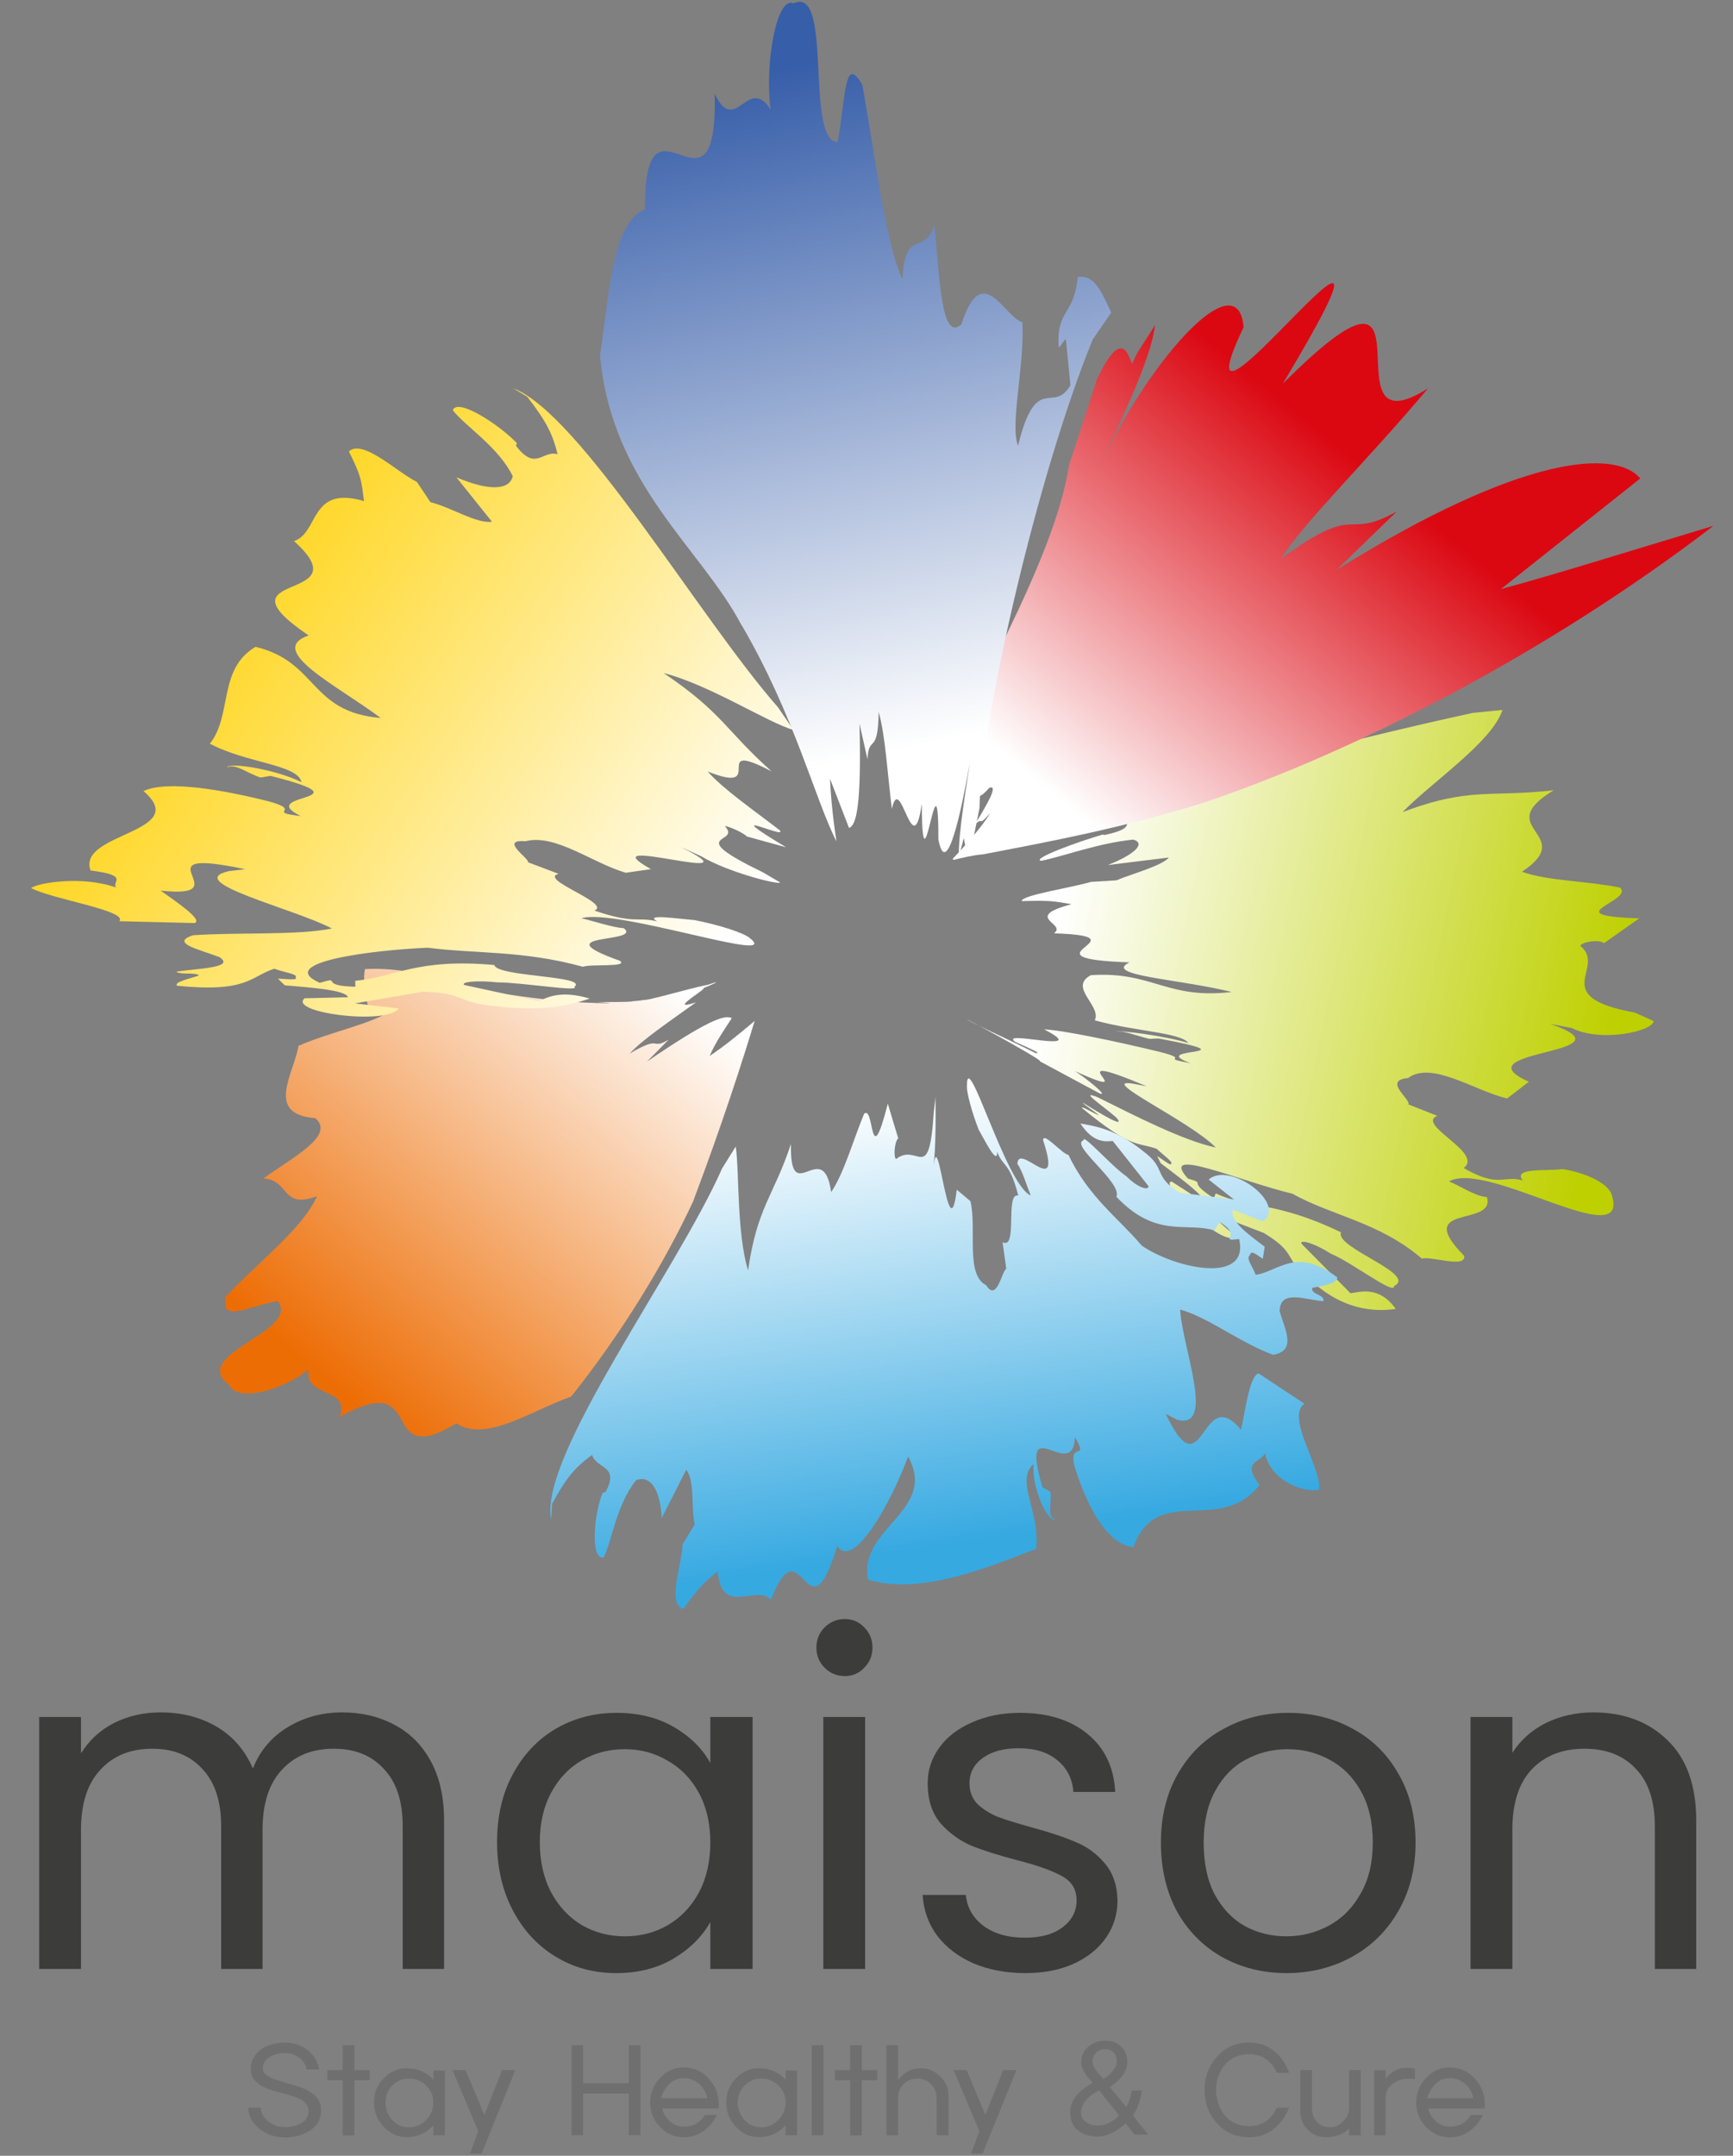 <?xml version="1.0" encoding="UTF-8"?> <svg xmlns="http://www.w3.org/2000/svg" width="460" height="572" viewBox="0 0 460 572" fill="none"><rect x="0" y="0" width="460" height="572" fill="#808080" stroke="none"/><g clip-path="url(#clip0_398_4)"><path d="M278.113 221.721L282.041 219.86C290.592 217.398 294.595 216.515 300.308 216.157C297.471 218.206 302.357 219.541 293.223 221.552L292.697 221.439C286.213 223.3 273.621 227.905 276.365 228.394C282.003 227.304 291.475 223.695 300.797 222.774C304.142 223.714 301.436 226.608 294.069 229.522L310.25 227.529C308.446 229.71 301.023 231.646 296.324 233.582L289.577 233.995C284.014 235.631 271.009 237.548 271.215 239.089C278.883 238.901 279.372 239.052 284.428 239.916C271.159 243.431 283.413 245.048 279.748 247.642C305.251 248.45 269.129 254.296 299.801 255.348C292.716 258.844 312.788 259.728 326.958 263.205C309.649 265.254 305.89 257.641 289.539 258.75C283.507 262.021 292.471 266.814 290.592 270.724C301.192 273.675 313.464 273.957 315.438 276.757C309.198 274.803 296.738 273.261 296.324 273.75C298.373 273.412 301.492 274.784 305.082 275.648L307.469 275.536C334.137 280.517 303.597 277.678 316.095 282.114C307.055 280.479 316.584 281.344 307.958 279.126C296.23 276.287 282.022 273.318 277.154 273.13C290.423 279.972 264.525 272.998 269.543 276.475C278.639 280.498 274.128 278.919 275.256 279.614C267.757 275.799 258.097 271.494 256.594 270.442C261.367 272.829 277.925 282.039 275.895 281.532L292.001 290.178C294.238 290.892 288.374 286.137 285.348 284.22C305.195 293.167 277.962 277.133 304.368 288.223L300.741 287.528C290.893 285.949 316.039 297.565 322.711 304.482C313.953 302.584 301.436 296.137 291.363 291.137C286.175 289.069 292.528 293.223 296.305 296.512C299.181 299.802 291.757 295.291 287.322 292.528C287.942 293.355 291.099 295.178 291.701 295.967C289.784 295.103 286.683 293.204 287.265 294.05C300.496 304.896 301.699 302.978 306.999 304.802C308.822 306.512 311.698 308.542 310.777 308.749C311.246 309.67 308.427 307.546 307.149 306.719L308.089 308.636C312.092 311.756 319.986 317.301 319.591 319.049L311.04 313.523C307.149 313.429 323.65 330.91 328.217 328.279L320.286 321.286L335.472 327.151C344.775 332.809 340.283 333.805 348.289 340.045C357.555 348.428 366.425 347.883 370.485 347.301C366.05 341.041 360.919 342.827 358.476 343.147L345.414 329.951C345.094 328.767 349.003 329.914 353.213 332.621C358.758 334.876 370.278 343.842 370.034 341.229C376.443 338.072 354.172 331.023 355.957 326.982C338.498 318.542 331.318 320.76 322.711 316.644L322.185 317.922C314.479 312.903 320.756 314.369 315.306 312.696C307.281 303.768 329.063 313.392 343.065 316.737C353.345 322.527 366.068 324.237 377.401 333.936C380.089 333.26 389.11 336.587 388.659 333.241C374.657 319.087 397.135 325.779 394.673 317.602C391.816 317.527 387.907 314.82 384.637 313.467C394.879 307.678 433.219 333.241 427.75 316.85C426.735 313.993 421.172 311.23 414.782 310.196C410.535 310.779 401.326 309.726 404.22 313.241C399.221 311.625 398.018 315.422 388.527 309.914C393.94 305.873 375.747 298.43 381.498 296.061L373.849 293.035C374.45 291.588 366.97 286.644 373.736 286.043C380.051 281.381 391.309 289.389 400.048 291.456L405.817 287.02C386.554 278.449 435.192 279.821 411.456 271.664L417.207 272.772C425.025 276.739 439.026 273.543 438.895 270.893L433.933 268.675C410.441 264.408 426.698 256.72 419.443 250.969C419.969 249.803 424.668 249.239 425.758 250.254L435.117 243.657C412.283 242.999 433.896 239.127 430.005 235.499C420.402 233.638 410.929 233.77 403.976 231.307C419.124 221.233 395.443 219.898 412.433 209.673C395.631 211.627 390.181 208.714 372.289 215.481C380.126 207.436 396.007 196.91 398.807 188.376L390.97 189.147C357.912 196.271 291.513 213.112 278.132 221.759L278.113 221.721Z" fill="url(#paint0_linear_398_4)"></path><path d="M398.394 156.309L435.381 126.949C428.803 119.111 403.976 120.559 354.774 151.197L370.786 135.69C356.54 143.697 361.032 132.795 339.983 148.302C346.091 138.528 362.498 122.72 379.037 103.059C350.508 121.047 384.543 57.853 340.509 101.8C383.51 29.959 309.011 131.009 330.097 86.819C328.575 68.586 303.654 97.025 290.95 125.859C293.731 119.055 305.477 96.743 306.567 86.236C303.673 91.161 301.944 92.909 300.572 96.424C299.877 96.743 298.58 84.902 291.194 100.597L283.752 123.453C279.805 149.524 255.561 188.583 249.922 204.316L248.494 206.91C248.87 209.034 249.434 210.406 250.655 210.312C251.37 206.722 253.042 207.605 253.249 203.771C253.061 203.771 252.629 204.504 252.422 204.504L252.384 199.711C254.715 196.365 256.143 201.515 260.24 192.812C260.973 195.575 258.756 202.436 257.628 207.21C259.601 208.263 257.929 214.409 262.571 209.052C265.352 207.925 261.462 214.353 258.718 218.808C261.312 216.402 259.263 219.842 262.853 215.706C260.879 219.09 256.482 224.071 252.854 227.887C252.967 227.962 253.061 228.056 253.117 228.169C255.204 227.623 258.361 226.89 261.067 226.665C276.572 223.657 297.095 219.992 319.573 212.943C359.284 199.598 410.479 173.471 454.814 139.524C433.351 145.971 412.283 152.588 398.376 156.309H398.394Z" fill="url(#paint1_linear_398_4)"></path><path d="M146.292 403.145L146.555 399.01C150.258 392.112 152.701 389.292 157.174 386.021C158.151 389.781 164.673 388.709 160.707 395.927L159.974 396.078C157.644 401.547 156.591 414.103 160.256 413.22C162.53 408.577 163.507 399.555 168.807 392.769C172.66 391.247 175.235 395.251 175.648 402.788L182.132 389.988C184.481 392.807 183.373 399.724 184.387 404.48L181.193 409.743C181.042 415.024 176.907 425.757 181.38 426.866C185.759 420.964 186.173 420.551 190.477 416.942C191.623 429.178 200.832 420.175 204.629 424.46C212.86 403.239 214.157 436.622 222.238 410.194C226.392 416.735 236.39 399.104 241.032 386.473C249.039 400.796 227.764 405.438 230.395 419.103C244.904 423.727 265.126 414.63 275.049 410.964C276.102 400.889 269.355 392.845 274.373 388.446C273.771 394.668 278 404.01 280.293 403.22C277.624 402.694 279.297 398.878 278.789 395.796L276.703 394.63C270.332 373.089 284.747 393.822 285.33 381.379C289.239 387.882 283.431 382.131 285.292 389.33C288.318 398.935 293.524 409.686 300.816 410.513C307.112 393.239 323.763 407.525 334.325 394.01C329.42 387.694 334.588 388.089 335.791 385.608C337.351 393.333 346.842 396.247 350.187 395.213C350.526 388.803 341.26 376.041 346.241 372.45L334.062 364.405C331.638 365.063 330.491 374.65 329.42 379.368C318.632 366.454 319.61 396.566 309.423 375.157L312.487 376.717C322.805 379.424 313.746 357.319 313.257 347.47C320.662 349.519 329.082 356.21 337.915 359.481C344.343 358.391 340.997 352.714 339.663 347.883C339.776 342.019 346.372 344.895 351.277 345.252C351.672 343.391 347.913 343.56 348.308 341.737C350.864 341.117 354.679 340.797 354.98 338.955C344.023 330.647 339.381 337.395 333.292 338.26C332.521 335.985 330.567 333.899 331.826 332.94C332.051 331.418 334.1 333.391 335.19 333.993L335.697 330.797C332.465 328.297 326 323.955 327.296 320.986L335.246 324.087C341.768 319.369 326.376 308.035 320.813 312.978L327.503 318.241L313.126 316.474C305.777 311.832 309.893 310.196 303.353 305.385C295.497 298.975 289.126 298.637 286.777 298.091C290.197 303.373 293.467 302.903 295.366 302.734L304.857 314.726C304.857 316.023 301.906 315.065 298.993 312.114C295.178 309.576 287.265 300.497 287.622 302.565C283.807 303.749 298.034 313.824 296.324 317.546C306.905 328.673 314.705 324.181 322.372 326.474L323.688 324.256C330.153 327.94 323.087 329.444 328.913 328.767C331.732 341.023 311.622 336.455 303.033 330.478C297.076 323.373 288.976 317.696 283.619 306.456C281.778 306.08 276.891 300.14 276.872 302.546C282.266 318.824 270.257 302.809 270.05 308.824C271.347 310.572 272.437 314.35 273.583 317.189C267.043 314.482 256.631 277.303 256.65 288.129C256.556 289.727 257.834 294.783 259.77 299.727C261.349 302.452 264.75 309.426 264.694 305.629C266.197 309.689 267.908 308.091 270.294 317.226C266.686 316.305 270.238 331.812 266.122 329.576L267.099 336.699C265.991 336.944 264.637 345.665 261.781 341.023C256.143 338.166 259.356 326.042 257.59 318.711L253.963 315.666C251.688 334.444 248.531 291.738 247.573 313.204L247.911 308.166C248.606 301.87 248.268 287.509 248.23 291.776L247.873 294.934C246.595 314.858 243.682 302.903 237.837 307.546C237.086 306.907 237.48 302.753 238.42 302.058L235.657 292.847C230.752 311.944 232.124 292.979 229.361 295.535C226.223 303.129 224.08 311.155 220.622 316.305C218.461 301.212 209.59 321.08 209.947 303.542C205.324 317.471 201.02 320.14 198.558 337.075C195.495 326.982 196.265 310.497 195.288 304.219L191.68 310.008C179.67 337.226 143.041 386.266 146.273 403.107L146.292 403.145Z" fill="url(#paint2_linear_398_4)"></path><path d="M103.744 268.036C99.553 271.457 87.825 273.731 79.237 277.49C77.977 285.009 70.234 295.61 83.709 296.7C89.028 301.324 77.808 306.963 69.915 312.677C76.981 313.091 74.576 320.948 84.123 317.395C80.383 326.004 68.111 335.214 59.992 343.992C58.394 351.098 65.385 346.774 73.73 345.195C79.932 353.372 49.993 359.293 60.762 367.394C63.036 372.488 76.192 368.353 81.886 363.296C80.684 371.022 93.069 367.958 90.174 375.946C113.855 362.676 99.778 390.495 121.109 377.676C128.984 382.77 140.768 374.405 151.612 370.552C165.162 353.56 176.363 335.102 183.956 318.824C191.718 298.261 197.225 281.099 200.307 270.893C196.21 274.37 192.075 277.716 188.373 280.178C189.782 276.814 192.094 273.43 194.236 270.16C192.357 269.07 187.32 271.024 171.721 281.682L177.472 275.874C172.492 278.75 175.856 274.408 167.136 279.539C170.819 275.592 177.942 270.893 184.764 265.931C174.409 269.446 195.421 257.98 182.34 263.995C204.385 255.01 170.819 267.528 187.922 261.269C181.626 262.604 172.943 265.273 170.725 265.385C170.725 265.385 173.563 264.934 169.992 265.461C169.297 265.573 167.887 265.667 167.887 265.667C167.512 265.949 159.881 265.855 158.547 265.874C159.731 265.949 160.952 266.025 162.118 266.194C152.664 266.194 143.305 265.141 134.265 263.769C120.846 261.777 111.337 256.495 97.072 257.115C96.264 256.138 95.737 274.558 103.706 267.998L103.744 268.036Z" fill="url(#paint3_linear_398_4)"></path><path d="M136.087 102.927L139.94 105.258C144.996 111.762 146.706 115.183 148.003 120.521C143.962 119.356 142.233 125.201 136.933 118.247L137.196 117.589C132.761 112.871 121.447 105.39 120.188 108.848C123.477 113.096 132.347 118.604 136.106 126.367C135.185 130.257 129.378 130.163 121.146 126.649L130.581 138.434C126.371 138.979 119.85 134.637 114.249 133.246L110.659 127.87C105.247 125.182 96.338 116.404 92.617 119.769C95.962 126.555 95.868 127.231 96.62 132.964C82.13 128.66 84.724 141.404 78.033 143.565C96.658 160.275 56.1 151.103 81.923 168.602C70.516 172.55 89.234 181.703 101.056 190.5C82.093 188.94 84.385 175.576 67.828 171.629C57.792 177.549 61.72 189.805 55.706 197.323C65.573 202.549 79.067 202.831 80.025 207.549C73.767 204.316 60.931 202.116 60.235 203.62C62.566 202.492 65.535 205.143 69.162 206.308L71.793 205.857C99.157 212.774 67.189 210.331 79.856 216.533C70.252 215.368 80.533 215.199 71.549 212.68C59.183 209.541 44.26 206.966 38.077 209.898C51.064 220.969 20.317 220.951 24.038 230.969C34.581 232.285 29.545 233.901 30.804 235.48C21.896 232.341 10.45 234.146 8.232 235.612C13.683 238.582 34.149 241.646 31.65 244.427L51.628 244.916C54.127 244.164 46.403 238.995 42.644 236.307C64.708 238.713 35.089 224.315 65.084 230.631L60.743 231.138C48.207 233.995 78.277 241.138 88.107 246.363C78.86 248.224 63.581 247.322 51.252 248.149C44.937 250.217 53.056 251.965 58.224 253.938C62.566 256.758 52.793 256.946 46.816 257.792C47.737 258.75 52.004 257.886 52.83 258.826C50.312 259.69 46.065 260.574 46.986 261.551C65.817 263.449 66.494 259.032 72.808 257.04C75.402 257.998 79.292 258.487 78.447 259.352C79.33 260.216 75.515 259.69 73.767 259.671L75.609 261.438C81.172 261.946 91.809 262.566 92.354 264.596L80.852 264.878C76.342 268.694 102.709 272.115 105.81 267.566L94.196 266.231L112.276 263.13C124.266 263.543 120.545 265.987 131.746 266.983C145.541 268.712 153.303 266.025 156.516 264.953C148.698 262.604 145.127 264.709 143.022 265.649L123.214 261.344C122.255 260.555 126.503 260.047 131.99 260.649C138.38 260.649 154.261 263.28 152.457 261.833C156.291 258.863 131.934 259.239 131.201 256.044C110.434 254.183 104.833 259.314 94.29 260.235L94.327 261.814C84.103 261.57 91.226 258.882 84.874 260.78C72.714 255.348 98.876 252.078 113.535 251.457C126.315 253.111 138.813 252.134 154.731 256.514C156.742 255.724 166.891 256.702 164.56 254.935C143.567 247.454 170.668 250.386 165.594 246.288C162.624 246.1 158.076 244.521 154.318 243.638C163.639 240.875 208.594 256.269 198.859 248.769C197.149 247.454 190.966 245.424 184.35 244.127C180.253 243.826 170.725 242.36 174.446 244.465C169.014 243.187 168.563 245.273 157.776 241.608C162.474 239.691 142.741 233.319 148.266 231.853L140.147 228.789C140.73 227.924 132.254 222.623 139.489 223.206C147.458 221.176 157.155 228.958 166.101 231.571L172.792 230.612C154.994 220.631 202.994 235.819 180.685 224.747L186.079 227.172C193.221 231.477 207.053 234.916 207.053 234.127L202.543 231.477C180.648 220.875 197.111 224.033 192.394 219.221C193.315 219.09 197.656 221.157 198.239 221.947L208.651 224.804C189.387 213.225 209.233 223.056 206.978 220.293C199.705 214.71 191.943 209.334 187.846 204.71C204.347 211.252 187.639 195.688 204.817 204.673C192.657 193.884 191.943 189.241 176.156 178.583C188.241 181.647 204.234 191.966 210.587 193.658L206.527 187.7C185.422 163.659 153.96 109.619 136.087 102.965V102.927Z" fill="url(#paint4_linear_398_4)"></path><path d="M196.848 165.839C210.905 189.899 216.318 212.079 222.031 223.263C221.092 217.154 220.509 211.383 220.321 206.646L225.358 219.672C227.369 219.09 228.685 213.225 228.139 192.023L230.263 201.459C230.564 194.692 233.045 200.726 233.233 188.903C234.999 195.162 235.544 205.068 236.728 214.616C239.021 204.297 242.291 229.935 244.678 213.244C244.772 240.593 249.095 196.233 249.076 222.699C250.843 232.116 254.188 220.894 257.42 202.436C256.744 207.511 254.338 220.819 254.507 227.398L255.785 222.492C256.105 222.379 256.537 230.631 258.36 222.548L259.995 214.409C260.333 191.891 275.162 126.498 290.047 90.071L294.971 82.928C292.02 76.594 290.329 72.891 286.062 73.473C285.16 83.811 280.311 82.063 281.026 92.119C281.514 92.119 282.398 90.089 282.924 90.033L284.127 102.194C279.597 110.089 275.068 98.473 270.219 118.247C268.039 112.532 271.948 97.401 271.384 85.522C266.366 83.905 260.728 68.868 255.184 86.048C249.771 90.973 249.395 73.266 248.023 59.639C245.186 68.417 240.393 59.865 239.51 74.056C234.755 63.511 232.161 40.053 228.891 22.535C223.986 13.907 224.512 26.426 222.313 37.722C213.593 37.309 221.205 -4.137 210.624 0.9C206.094 -1.243 202.918 17.309 204.553 29.057C198.501 19.734 195.175 36.294 189.706 24.903C190.514 63.154 170.968 19.584 171.194 55.635C162.398 58.85 161.628 79.056 159.26 94.262C162.361 128.547 186.097 145.426 196.848 165.914V165.839Z" fill="url(#paint5_linear_398_4)"></path><path d="M75.59 567.107C73.015 567.107 70.76 566.355 68.861 564.833C66.963 563.31 65.967 561.449 65.873 559.231H69.2C69.312 560.697 69.989 561.919 71.286 562.915C72.564 563.912 73.992 564.4 75.571 564.4C77.337 564.4 78.841 564.024 80.062 563.291C81.284 562.558 81.904 561.487 81.904 560.077C81.904 559.532 81.773 559.043 81.491 558.592C81.209 558.141 80.908 557.784 80.551 557.502C80.213 557.22 79.668 556.938 78.916 556.637C78.164 556.337 77.563 556.13 77.112 555.998C76.661 555.848 75.947 555.66 74.951 555.397C74.048 555.152 73.353 554.983 72.883 554.833C72.413 554.701 71.793 554.495 71.023 554.213C70.252 553.931 69.651 553.649 69.218 553.348C68.786 553.047 68.335 552.69 67.884 552.258C67.414 551.844 67.076 551.356 66.888 550.773C66.681 550.19 66.587 549.57 66.587 548.893C66.587 547.427 67.038 546.149 67.922 545.078C68.805 544.006 69.933 543.217 71.286 542.728C72.62 542.239 74.067 541.976 75.627 541.976C77.995 541.976 80.025 542.653 81.698 543.987C83.37 545.341 84.385 547.032 84.705 549.1H81.378C81.209 547.897 80.57 546.863 79.48 546.017C78.39 545.172 77.093 544.739 75.646 544.739C74.048 544.739 72.676 545.096 71.511 545.829C70.346 546.544 69.763 547.54 69.763 548.78C69.763 549.119 69.839 549.438 69.97 549.739C70.102 550.04 70.346 550.303 70.684 550.547C71.023 550.792 71.323 550.98 71.624 551.168C71.906 551.337 72.357 551.525 72.958 551.731C73.56 551.938 74.048 552.089 74.406 552.201C74.763 552.314 75.308 552.465 76.059 552.69C76.905 552.916 77.525 553.104 77.939 553.216C78.352 553.329 78.935 553.536 79.705 553.799C80.476 554.062 81.077 554.325 81.472 554.551C81.885 554.776 82.355 555.077 82.919 555.453C83.464 555.829 83.878 556.224 84.178 556.637C84.479 557.032 84.723 557.521 84.93 558.085C85.137 558.649 85.231 559.25 85.231 559.927C85.231 562.182 84.272 563.949 82.374 565.227C80.476 566.487 78.239 567.126 75.683 567.126L75.59 567.107Z" fill="#706F6F"></path><path d="M94.046 551.957V566.581H90.945V551.957H86.904V549.269H90.945V542.653H94.046V549.269H98.143V551.957H94.046Z" fill="#706F6F"></path><path d="M115.038 566.524V563.912C113.158 565.998 110.79 567.051 107.877 567.051C105.603 567.051 103.592 566.148 101.863 564.325C100.134 562.502 99.269 560.34 99.269 557.822C99.269 555.303 100.134 553.217 101.863 551.431C103.592 549.645 105.603 548.762 107.877 548.762C110.79 548.762 113.196 549.777 115.038 551.807V549.382H118.082V566.543H115.038V566.524ZM108.591 551.506C106.825 551.506 105.34 552.126 104.137 553.348C102.934 554.57 102.333 556.074 102.333 557.84C102.333 559.607 102.934 561.205 104.118 562.502C105.302 563.799 106.787 564.457 108.516 564.457C110.245 564.457 111.824 563.799 113.102 562.502C114.38 561.205 115.019 559.664 115.019 557.878C115.019 556.092 114.399 554.645 113.139 553.386C111.899 552.145 110.358 551.506 108.554 551.506H108.591Z" fill="#706F6F"></path><path d="M127.819 571.43H124.755L126.954 565.49L120.113 549.269H123.59L128.571 561.148L133.269 549.269H136.783L127.819 571.43Z" fill="#706F6F"></path><path d="M166.891 566.524V555.491H154.768V566.524H151.705V542.653H154.768V552.747H166.891V542.653H169.992V566.524H166.891Z" fill="#706F6F"></path><path d="M190.759 559.438H175.761C176.043 560.697 176.701 561.825 177.772 562.803C178.825 563.78 180.084 564.269 181.512 564.269C184.031 564.269 185.873 563.235 187.057 561.167H190.289C189.406 562.991 188.184 564.438 186.624 565.509C185.064 566.581 183.354 567.107 181.512 567.107C179.069 567.107 176.964 566.186 175.198 564.363C173.45 562.54 172.566 560.378 172.566 557.878C172.566 555.378 173.45 553.198 175.198 551.337C176.945 549.476 179.05 548.555 181.512 548.555C184.087 548.555 186.286 549.532 188.09 551.468C189.894 553.423 190.797 555.716 190.797 558.386C190.797 558.855 190.797 559.213 190.759 559.419V559.438ZM181.494 551.393C180.028 551.393 178.768 551.901 177.697 552.935C176.626 553.95 175.874 555.228 175.461 556.75H187.752C187.414 555.171 186.662 553.893 185.515 552.897C184.369 551.901 183.035 551.393 181.494 551.393Z" fill="#706F6F"></path><path d="M208.538 566.524V563.912C206.658 565.998 204.271 567.051 201.377 567.051C199.103 567.051 197.092 566.148 195.363 564.325C193.634 562.502 192.77 560.34 192.77 557.822C192.77 555.303 193.634 553.217 195.363 551.431C197.092 549.645 199.103 548.762 201.377 548.762C204.29 548.762 206.696 549.777 208.538 551.807V549.382H211.582V566.543H208.538V566.524ZM202.091 551.506C200.325 551.506 198.84 552.126 197.637 553.348C196.434 554.57 195.833 556.074 195.833 557.84C195.833 559.607 196.434 561.205 197.618 562.502C198.802 563.799 200.287 564.457 202.016 564.457C203.745 564.457 205.324 563.799 206.621 562.502C207.899 561.205 208.538 559.664 208.538 557.878C208.538 556.092 207.917 554.645 206.658 553.386C205.418 552.145 203.896 551.506 202.073 551.506H202.091Z" fill="#706F6F"></path><path d="M215.473 566.562V542.653H218.574V566.562H215.473Z" fill="#706F6F"></path><path d="M228.761 551.957V566.581H225.66V551.957H221.619V549.269H225.66V542.653H228.761V549.269H232.858V551.957H228.761Z" fill="#706F6F"></path><path d="M248.606 566.562V556.6C248.606 555.209 248.117 554.006 247.159 553.01C246.201 552.032 244.979 551.525 243.513 551.525C242.047 551.525 240.825 552.013 239.848 552.991C238.871 553.968 238.382 555.153 238.382 556.525V566.562H235.281V542.653H238.382V551.844C240.111 549.777 242.103 548.743 244.378 548.743C246.313 548.743 248.024 549.457 249.527 550.904C251.012 552.352 251.764 553.968 251.764 555.773V566.543H248.606V566.562Z" fill="#706F6F"></path><path d="M260.823 571.43H257.759L259.958 565.49L253.117 549.269H256.594L261.556 561.148L266.273 549.269H269.787L260.823 571.43Z" fill="#706F6F"></path><path d="M301.116 566.374L298.785 563.404C297.601 564.457 296.361 565.302 295.045 565.96C293.73 566.599 292.527 566.919 291.437 566.919C289.219 566.919 287.434 566.355 286.081 565.227C284.727 564.1 284.051 562.483 284.051 560.378C284.051 557.446 286.062 554.87 290.084 552.634C288.054 550.622 287.039 548.856 286.983 547.352C286.964 545.547 287.603 544.119 288.881 543.047C290.178 541.976 291.681 541.45 293.41 541.45C295.026 541.45 296.38 541.938 297.526 542.935C298.654 543.931 299.217 545.341 299.217 547.183C299.217 549.532 297.658 551.731 294.575 553.761L298.936 559.043C299.706 557.746 300.176 556.299 300.345 554.682H303.089C302.713 557.352 301.924 559.551 300.702 561.299L304.762 566.374H301.116ZM297.056 561.299L291.737 554.645C288.543 556.28 286.926 558.273 286.926 560.622C286.926 561.637 287.359 562.445 288.242 563.047C289.106 563.667 290.159 563.968 291.418 563.968C293.429 563.968 295.308 563.085 297.056 561.299ZM289.971 547.014V547.051C290.027 547.671 290.272 548.31 290.666 548.931C291.061 549.57 291.831 550.472 292.94 551.619C294.012 550.904 294.876 550.152 295.496 549.325C296.116 548.498 296.436 547.747 296.436 547.032C296.436 545.961 296.135 545.134 295.534 544.551C294.932 543.968 294.218 543.686 293.373 543.686C292.527 543.686 291.719 543.987 291.042 544.589C290.366 545.19 290.008 545.999 289.99 547.014H289.971Z" fill="#706F6F"></path><path d="M342.182 549.983H338.95C338.273 548.498 337.333 547.314 336.112 546.393C334.871 545.491 333.349 545.04 331.526 545.04C328.895 545.04 326.79 545.961 325.192 547.784C323.614 549.607 322.806 551.863 322.806 554.513C322.806 557.164 323.595 559.513 325.192 561.355C326.79 563.197 328.895 564.137 331.526 564.137C334.928 564.137 337.39 562.502 338.912 559.231H342.145C341.224 561.656 339.814 563.573 337.972 564.983C336.112 566.393 333.969 567.088 331.545 567.088C328.143 567.088 325.324 565.866 323.088 563.442C320.851 561.017 319.742 558.028 319.742 554.513C319.742 550.998 320.87 548.066 323.106 545.623C325.343 543.179 328.162 541.957 331.545 541.957C334.007 541.957 336.168 542.653 337.991 544.044C339.814 545.435 341.224 547.408 342.182 549.965V549.983Z" fill="#706F6F"></path><path d="M358.118 566.562V564.72C356.615 566.299 354.529 567.069 351.897 567.069C350.018 567.069 348.439 566.411 347.124 565.096C345.808 563.761 345.15 562.22 345.15 560.434V549.269H348.251V559.532C348.251 560.923 348.702 562.088 349.586 563.028C350.469 563.968 351.597 564.438 352.969 564.438C354.341 564.438 355.525 563.912 356.558 562.84C357.611 561.769 358.118 560.566 358.118 559.212V549.269H361.182V566.562H358.118Z" fill="#706F6F"></path><path d="M367.798 549.307V551.656C368.399 550.735 369.189 550.002 370.166 549.457C371.143 548.912 372.12 548.649 373.098 548.668C373.793 548.63 374.639 548.686 375.578 548.856V551.656C374.883 551.581 374.225 551.562 373.605 551.562C372.177 551.562 370.861 552.013 369.64 552.934C368.418 553.855 367.798 554.983 367.798 556.337V566.562H364.734V549.288H367.798V549.307Z" fill="#706F6F"></path><path d="M394.091 559.438H379.093C379.375 560.697 380.033 561.825 381.104 562.803C382.157 563.78 383.416 564.269 384.844 564.269C387.363 564.269 389.205 563.235 390.389 561.167H393.621C392.738 562.991 391.516 564.438 389.956 565.509C388.396 566.581 386.705 567.107 384.844 567.107C382.382 567.107 380.277 566.186 378.53 564.363C376.782 562.54 375.898 560.378 375.898 557.878C375.898 555.378 376.782 553.198 378.53 551.337C380.277 549.476 382.382 548.555 384.844 548.555C387.419 548.555 389.618 549.532 391.422 551.468C393.226 553.423 394.129 555.716 394.129 558.386C394.129 558.855 394.129 559.213 394.091 559.419V559.438ZM384.844 551.393C383.378 551.393 382.119 551.901 381.048 552.935C379.977 553.95 379.244 555.228 378.812 556.75H391.103C390.764 555.171 390.013 553.893 388.866 552.897C387.72 551.901 386.385 551.393 384.863 551.393H384.844Z" fill="#706F6F"></path><path d="M422.908 454.354C431.041 454.354 437.629 456.835 442.672 461.796C447.715 466.676 450.236 473.752 450.236 483.024V522.43H439.256V484.61C439.256 477.941 437.589 472.857 434.254 469.36C430.919 465.781 426.365 463.992 420.59 463.992C414.734 463.992 410.057 465.822 406.56 469.482C403.144 473.142 401.436 478.469 401.436 485.464V522.43H390.334V455.574H401.436V465.09C403.632 461.674 406.601 459.031 410.342 457.16C414.165 455.289 418.353 454.354 422.908 454.354Z" fill="#3C3C3B"></path><path d="M341.454 523.528C335.192 523.528 329.498 522.105 324.374 519.258C319.332 516.411 315.346 512.385 312.418 507.18C309.572 501.893 308.148 495.793 308.148 488.88C308.148 482.048 309.612 476.029 312.54 470.824C315.55 465.537 319.616 461.511 324.74 458.746C329.864 455.899 335.598 454.476 341.942 454.476C348.286 454.476 354.02 455.899 359.144 458.746C364.268 461.511 368.294 465.497 371.222 470.702C374.232 475.907 375.736 481.967 375.736 488.88C375.736 495.793 374.191 501.893 371.1 507.18C368.091 512.385 363.984 516.411 358.778 519.258C353.573 522.105 347.798 523.528 341.454 523.528ZM341.454 513.768C345.44 513.768 349.181 512.833 352.678 510.962C356.176 509.091 358.982 506.285 361.096 502.544C363.292 498.803 364.39 494.248 364.39 488.88C364.39 483.512 363.333 478.957 361.218 475.216C359.104 471.475 356.338 468.709 352.922 466.92C349.506 465.049 345.806 464.114 341.82 464.114C337.754 464.114 334.012 465.049 330.596 466.92C327.262 468.709 324.578 471.475 322.544 475.216C320.511 478.957 319.494 483.512 319.494 488.88C319.494 494.329 320.47 498.925 322.422 502.666C324.456 506.407 327.14 509.213 330.474 511.084C333.809 512.873 337.469 513.768 341.454 513.768Z" fill="#3C3C3B"></path><path d="M272.225 523.528C267.101 523.528 262.505 522.674 258.438 520.966C254.372 519.177 251.159 516.737 248.8 513.646C246.442 510.474 245.14 506.855 244.896 502.788H256.364C256.69 506.123 258.235 508.847 261.001 510.962C263.847 513.077 267.548 514.134 272.102 514.134C276.332 514.134 279.666 513.199 282.106 511.328C284.546 509.457 285.766 507.099 285.766 504.252C285.766 501.324 284.465 499.169 281.863 497.786C279.26 496.322 275.234 494.899 269.785 493.516C264.823 492.215 260.756 490.913 257.584 489.612C254.494 488.229 251.81 486.237 249.532 483.634C247.336 480.95 246.238 477.453 246.238 473.142C246.238 469.726 247.255 466.595 249.288 463.748C251.322 460.901 254.209 458.665 257.95 457.038C261.692 455.33 265.962 454.476 270.76 454.476C278.162 454.476 284.14 456.347 288.695 460.088C293.249 463.829 295.689 468.953 296.014 475.46H284.912C284.668 471.963 283.245 469.157 280.643 467.042C278.121 464.927 274.705 463.87 270.394 463.87C266.409 463.87 263.237 464.724 260.878 466.432C258.52 468.14 257.34 470.377 257.34 473.142C257.34 475.338 258.032 477.168 259.415 478.632C260.879 480.015 262.668 481.153 264.782 482.048C266.978 482.861 269.988 483.797 273.811 484.854C278.609 486.155 282.513 487.457 285.523 488.758C288.532 489.978 291.094 491.849 293.208 494.37C295.404 496.891 296.543 500.185 296.624 504.252C296.624 507.912 295.608 511.206 293.574 514.134C291.541 517.062 288.654 519.38 284.912 521.088C281.252 522.715 277.023 523.528 272.225 523.528Z" fill="#3C3C3B"></path><path d="M224.267 444.716C222.152 444.716 220.363 443.984 218.899 442.52C217.435 441.056 216.703 439.267 216.703 437.152C216.703 435.037 217.435 433.248 218.899 431.784C220.363 430.32 222.152 429.588 224.267 429.588C226.3 429.588 228.008 430.32 229.391 431.784C230.855 433.248 231.587 435.037 231.587 437.152C231.587 439.267 230.855 441.056 229.391 442.52C228.008 443.984 226.3 444.716 224.267 444.716ZM229.635 455.574V522.43H218.533V455.574H229.635Z" fill="#3C3C3B"></path><path d="M131.939 488.758C131.939 481.926 133.322 475.948 136.087 470.824C138.853 465.619 142.635 461.593 147.433 458.746C152.313 455.899 157.722 454.476 163.659 454.476C169.515 454.476 174.599 455.737 178.909 458.258C183.22 460.779 186.433 463.951 188.547 467.774V455.574H199.771V522.43H188.547V509.986C186.351 513.89 183.057 517.143 178.665 519.746C174.355 522.267 169.312 523.528 163.537 523.528C157.6 523.528 152.232 522.064 147.433 519.136C142.635 516.208 138.853 512.101 136.087 506.814C133.322 501.527 131.939 495.509 131.939 488.758ZM188.547 488.88C188.547 483.837 187.531 479.445 185.497 475.704C183.464 471.963 180.699 469.116 177.201 467.164C173.785 465.131 170.003 464.114 165.855 464.114C161.707 464.114 157.925 465.09 154.509 467.042C151.093 468.994 148.369 471.841 146.335 475.582C144.302 479.323 143.285 483.715 143.285 488.758C143.285 493.882 144.302 498.355 146.335 502.178C148.369 505.919 151.093 508.807 154.509 510.84C157.925 512.792 161.707 513.768 165.855 513.768C170.003 513.768 173.785 512.792 177.201 510.84C180.699 508.807 183.464 505.919 185.497 502.178C187.531 498.355 188.547 493.923 188.547 488.88Z" fill="#3C3C3B"></path><path d="M90.793 454.354C95.998 454.354 100.634 455.452 104.701 457.648C108.767 459.763 111.98 462.975 114.339 467.286C116.697 471.597 117.877 476.843 117.877 483.024V522.43H106.897V484.61C106.897 477.941 105.229 472.857 101.895 469.36C98.641 465.781 94.209 463.992 88.597 463.992C82.822 463.992 78.227 465.863 74.811 469.604C71.394 473.264 69.686 478.591 69.686 485.586V522.43H58.706V484.61C58.706 477.941 57.039 472.857 53.705 469.36C50.451 465.781 46.019 463.992 40.407 463.992C34.632 463.992 30.037 465.863 26.62 469.604C23.204 473.264 21.497 478.591 21.497 485.586V522.43H10.395V455.574H21.497V465.212C23.692 461.715 26.62 459.031 30.28 457.16C34.022 455.289 38.129 454.354 42.602 454.354C48.215 454.354 53.176 455.615 57.486 458.136C61.797 460.657 65.01 464.358 67.124 469.238C68.995 464.521 72.086 460.861 76.397 458.258C80.707 455.655 85.506 454.354 90.793 454.354Z" fill="#3C3C3B"></path></g><defs><linearGradient id="paint0_linear_398_4" x1="279.917" y1="246.739" x2="427.113" y2="277.539" gradientUnits="userSpaceOnUse"><stop stop-color="white"></stop><stop offset="1" stop-color="#BED000"></stop></linearGradient><linearGradient id="paint1_linear_398_4" x1="290.705" y1="219.898" x2="366.269" y2="127.411" gradientUnits="userSpaceOnUse"><stop stop-color="white"></stop><stop offset="1" stop-color="#DB0812"></stop></linearGradient><linearGradient id="paint2_linear_398_4" x1="238.364" y1="290.141" x2="256.486" y2="409.291" gradientUnits="userSpaceOnUse"><stop stop-color="white"></stop><stop offset="1" stop-color="#36A9E1"></stop></linearGradient><linearGradient id="paint3_linear_398_4" x1="180.454" y1="261.682" x2="89.821" y2="368.45" gradientUnits="userSpaceOnUse"><stop stop-color="white"></stop><stop offset="1" stop-color="#ED6D05"></stop></linearGradient><linearGradient id="paint4_linear_398_4" x1="192.375" y1="251.72" x2="38.346" y2="145.672" gradientUnits="userSpaceOnUse"><stop stop-color="white"></stop><stop offset="1" stop-color="#FFD000"></stop></linearGradient><linearGradient id="paint5_linear_398_4" x1="249.498" y1="196.694" x2="211.866" y2="17.151" gradientUnits="userSpaceOnUse"><stop stop-color="white"></stop><stop offset="1" stop-color="#375EA9"></stop></linearGradient><clipPath id="clip0_398_4"><rect width="460" height="571" fill="white" transform="translate(0 0.43)"></rect></clipPath></defs></svg> 